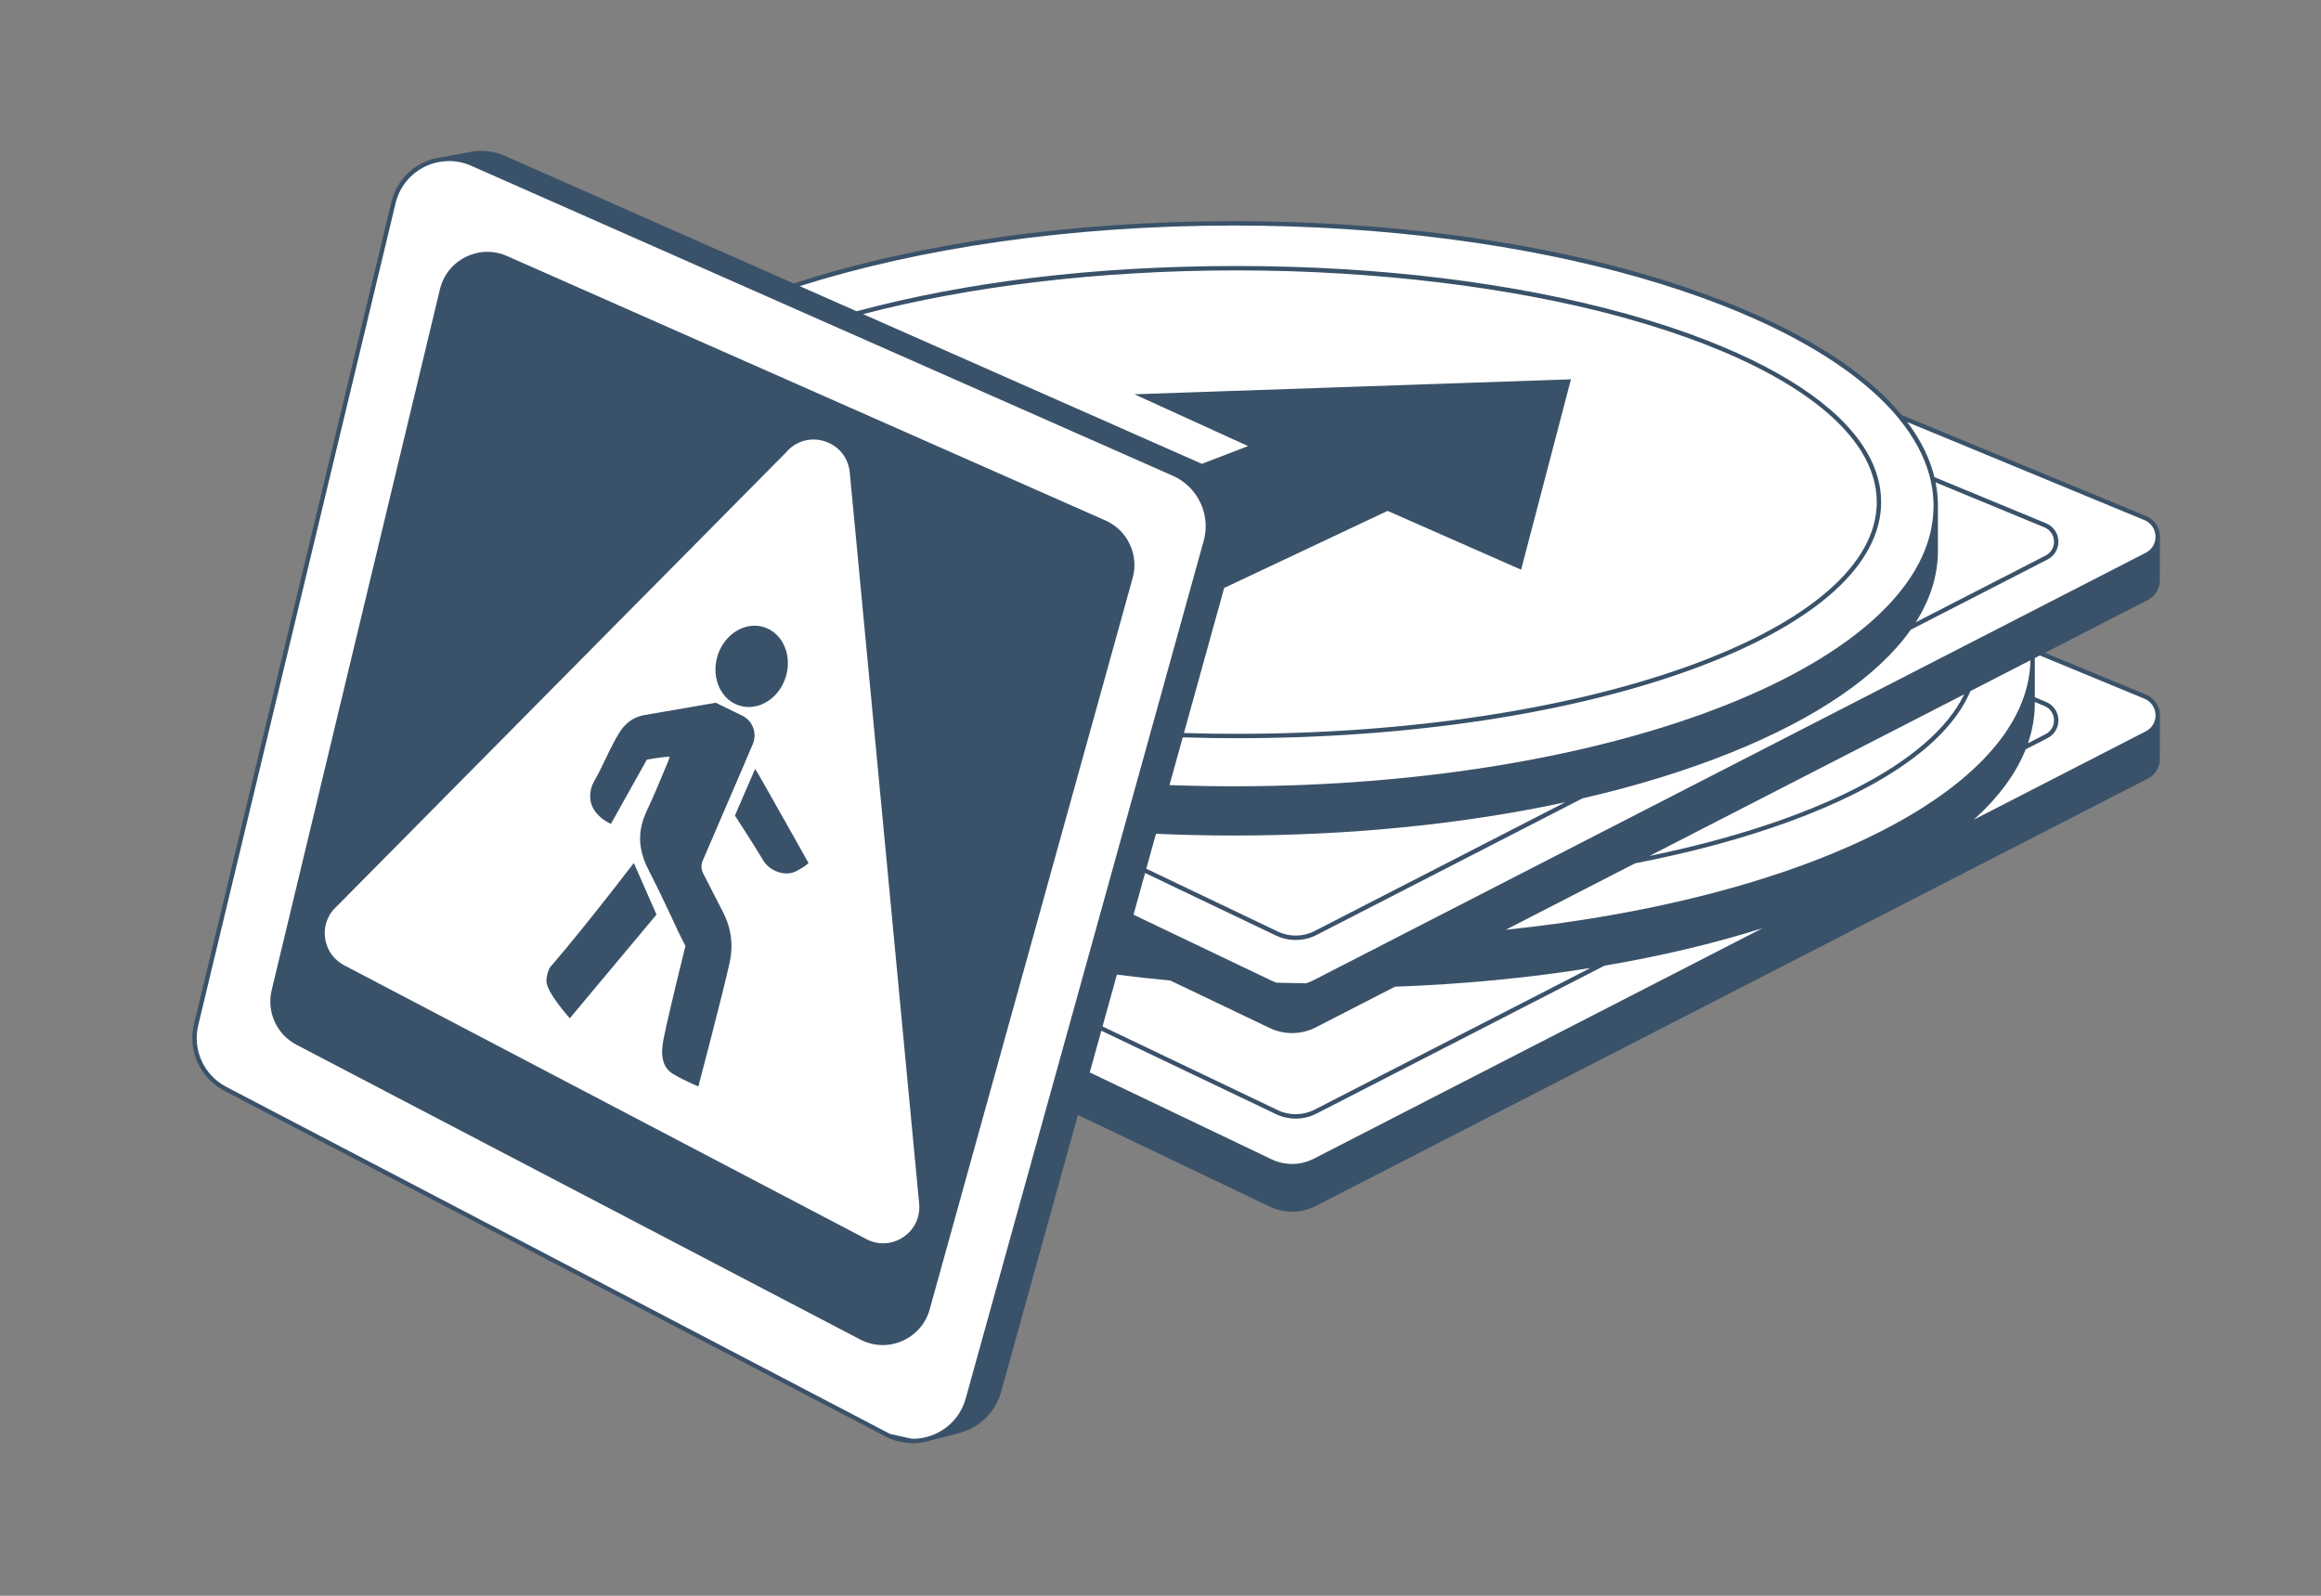 <?xml version="1.0" encoding="UTF-8"?> <svg xmlns="http://www.w3.org/2000/svg" width="400" height="275" viewBox="0 0 400 275" fill="none"><rect x="0" y="0" width="400" height="275" fill="#808080" stroke="none"/><path d="M369.706 120.058L350.245 112.016C350.109 110.098 349.695 108.211 349.024 106.36L369.969 95.603C372.612 94.245 372.456 90.416 369.706 89.28L327.444 71.807C311.45 52.453 266.1 38.491 212.642 38.491C181.838 38.491 153.729 43.128 132.371 50.762L81.365 28.224C75.745 25.741 69.246 28.955 67.813 34.929L33.8 176.599C32.746 180.989 34.815 185.53 38.811 187.624L152.745 247.197C158.301 250.104 165.122 247.147 166.797 241.102L182.948 182.901L219.014 200.132C221.411 201.277 224.211 201.237 226.573 200.021L369.969 126.371C372.612 125.013 372.456 121.184 369.706 120.048V120.058Z" fill="white"></path><path d="M372.235 92.411V92.335C372.174 90.816 371.261 89.504 369.848 88.924L327.722 71.512C321.829 64.377 311.864 57.853 298.317 52.399C275.425 43.181 245 38.11 212.642 38.11C184.715 38.11 158.231 41.884 136.782 48.847L87.047 26.873C85.054 25.99 82.88 25.768 80.766 26.233L76.517 27.04C75.256 27.146 74.01 27.484 72.849 28.064C70.124 29.411 68.151 31.884 67.44 34.84L33.428 176.511C32.333 181.077 34.472 185.785 38.635 187.959L152.569 247.533C154.053 248.315 155.678 248.703 157.302 248.703C158.044 248.703 158.786 248.622 159.517 248.456C159.527 248.456 159.537 248.456 159.548 248.446L160.087 248.31L165.32 246.957C168.862 246.014 171.561 243.345 172.54 239.823L185.77 192.147L218.848 207.95C220.054 208.525 221.366 208.813 222.678 208.813C224.076 208.813 225.478 208.485 226.745 207.834L370.141 134.188C371.301 133.593 372.053 132.508 372.209 131.171L372.24 123.3V123.189H372.235V123.118C372.174 121.594 371.261 120.288 369.848 119.702L352.431 112.502L370.141 103.405C371.301 102.81 372.053 101.73 372.209 100.393L372.24 92.517V92.411H372.235ZM212.642 38.867C264.844 38.867 309.402 52.222 326.148 70.856C326.335 71.068 326.522 71.285 326.708 71.497C326.885 71.709 327.061 71.915 327.233 72.127C329.791 75.246 331.577 78.5 332.496 81.86C332.541 82.012 332.581 82.163 332.617 82.314C332.657 82.466 332.692 82.617 332.728 82.774C333.03 84.101 333.197 85.448 333.222 86.805C333.227 86.931 333.227 87.057 333.227 87.183C333.227 87.31 333.227 87.436 333.222 87.562C332.718 114.031 278.82 135.5 212.642 135.5C208.904 135.5 205.2 135.429 201.547 135.293L203.833 127.069C206.916 127.17 210.029 127.215 213.157 127.215C242.76 127.215 270.591 123.012 291.535 115.383C311.93 107.956 323.454 98.107 324.16 87.562C324.17 87.436 324.175 87.31 324.18 87.183C324.185 87.057 324.19 86.931 324.19 86.805C324.196 86.714 324.195 86.618 324.195 86.528C324.195 83.742 323.444 80.998 321.97 78.328C321.869 78.147 321.769 77.965 321.658 77.784C321.552 77.602 321.441 77.425 321.325 77.244C316.683 69.872 306.496 63.121 291.535 57.667C288.458 56.547 285.228 55.497 281.863 54.528C281.626 54.458 281.384 54.387 281.136 54.321C280.899 54.251 280.662 54.18 280.42 54.115C261.191 48.746 237.785 45.84 213.157 45.84C188.529 45.84 166.521 48.575 147.63 53.64L137.836 49.311C158.407 42.777 184.402 38.867 212.642 38.867ZM333.979 86.805C333.959 85.569 333.823 84.343 333.575 83.127L352.33 90.877C353.304 91.281 353.939 92.189 353.985 93.248C354.03 94.303 353.47 95.261 352.527 95.746L345.614 99.298L345.256 99.48L344.918 99.651L337.879 103.269L337.526 103.45L337.198 103.617L330.159 107.235C332.682 103.264 333.984 99.131 333.984 94.913V86.805H333.979ZM269.769 138.25L242.078 152.473L241.281 152.882L240.489 153.286L226.543 160.451C224.585 161.46 222.224 161.49 220.236 160.541L202.945 152.282L201.936 151.797L200.937 151.318L197.551 149.703L199.221 143.689C203.646 143.886 208.127 143.987 212.642 143.987C232.9 143.987 252.402 141.999 269.769 138.25ZM251.922 66.012H251.917L250.151 66.073H250.146L248.37 66.133L234.52 66.608L232.739 66.668L230.993 66.729L195.508 67.945L206.527 72.97L207.072 73.217L207.622 73.469H207.627L211.926 75.432L212.476 75.684L213.021 75.932H213.026L215.089 76.875L207.138 79.933L203.555 78.349L202.995 78.101L202.43 77.854L198.04 75.917L197.48 75.664L196.92 75.422L195.578 74.827L194.902 74.529L194.211 74.221L182.288 68.954L181.657 68.676L181.012 68.389L148.75 54.135C166.884 49.392 189.135 46.597 213.157 46.597C237.179 46.597 260.56 49.533 278.937 54.493C279.179 54.564 279.421 54.629 279.663 54.695C279.91 54.76 280.152 54.831 280.4 54.902C299.689 60.285 313.928 67.929 320.078 76.729C320.209 76.916 320.336 77.102 320.457 77.289C320.583 77.476 320.699 77.662 320.815 77.849C322.53 80.644 323.439 83.546 323.439 86.528C323.439 86.618 323.439 86.714 323.434 86.805C323.434 86.931 323.434 87.057 323.424 87.183C323.413 87.31 323.413 87.436 323.403 87.562C321.885 109.102 273.013 126.458 213.157 126.458C210.089 126.458 207.047 126.413 204.04 126.322L208.127 111.594L208.243 111.175L208.359 110.751L210.357 103.551L210.473 103.133L210.589 102.714L210.972 101.326L239.137 88.041L262.15 98.173L264.925 87.562L265.026 87.183L265.127 86.805L270.737 65.366L251.922 66.012ZM187.021 166.803L186.915 167.181L184.902 174.442L184.801 174.81L184.695 175.179L182.702 182.369L182.601 182.737L182.495 183.11L180.87 188.968L180.769 189.337L180.663 189.705L166.43 241.004C165.663 243.774 163.71 246.019 161.071 247.159C160.683 247.326 160.289 247.467 159.891 247.578L159.502 247.679C159.189 247.76 158.871 247.82 158.554 247.861C158.094 247.926 157.63 247.951 157.171 247.941L153.498 247.139C153.301 247.053 153.109 246.962 152.918 246.862L152.136 246.453L38.983 187.288C35.133 185.275 33.15 180.916 34.164 176.687L68.177 35.017C68.833 32.277 70.659 29.992 73.187 28.74C73.929 28.372 74.711 28.105 75.508 27.948C75.654 27.913 75.806 27.887 75.957 27.867C76.179 27.832 76.401 27.807 76.628 27.792C76.88 27.767 77.133 27.756 77.385 27.756C78.682 27.756 79.989 28.024 81.21 28.569L131.343 50.719L131.847 50.941L132.347 51.163L141.767 55.325L174.25 69.675L174.871 69.948L175.482 70.22H175.487L186.849 75.24L187.51 75.533L188.151 75.816H188.156L190.795 76.981L191.355 77.228L191.915 77.476L196.305 79.418L196.87 79.665L197.43 79.913L201.966 81.921L202.153 82.002C204.347 82.975 206.018 84.721 206.951 86.805C207.006 86.931 207.062 87.057 207.112 87.183C207.163 87.31 207.208 87.436 207.254 87.562C207.869 89.333 207.975 91.296 207.445 93.198L204.363 104.298L204.317 104.465L204.246 104.722L204.13 105.141L202.132 112.341L202.016 112.76L201.9 113.183L198.318 126.095L198.212 126.474L198.111 126.847L195.835 135.036L195.735 135.404L195.629 135.778L193.726 142.635L193.626 143.008L193.52 143.381L192.445 147.261L192.339 147.635L192.238 148.003L191.617 150.243L191.516 150.607L191.41 150.985L190.245 155.193L190.139 155.561L190.038 155.935L189.185 159.002L189.084 159.376L188.979 159.754L188.413 161.788L188.312 162.161L188.207 162.529L187.127 166.43L187.021 166.803ZM201.683 168.973L218.848 177.172C220.054 177.747 221.366 178.034 222.678 178.034C224.076 178.034 225.478 177.707 226.745 177.056L240.403 170.042C252.064 169.618 263.381 168.534 274.078 166.818L226.543 191.234C224.585 192.238 222.224 192.273 220.236 191.325L190.008 176.884L192.485 167.958C195.513 168.347 198.58 168.685 201.683 168.973ZM226.397 199.69C224.151 200.846 221.452 200.881 219.171 199.796L187.808 184.811L189.801 177.621L219.913 192.006C220.978 192.515 222.138 192.768 223.299 192.768C224.535 192.768 225.771 192.48 226.891 191.905L276.52 166.414C286.197 164.775 295.34 162.61 303.736 159.966L226.397 199.69ZM338.984 133.542C338.782 133.724 338.575 133.896 338.369 134.072C338.217 134.203 338.056 134.335 337.899 134.466C337.879 134.481 337.864 134.496 337.844 134.511C337.597 134.713 337.344 134.92 337.087 135.122C336.941 135.243 336.789 135.359 336.638 135.475C336.557 135.54 336.477 135.601 336.391 135.667C336.149 135.853 335.896 136.045 335.649 136.232C335.452 136.378 335.255 136.524 335.054 136.666C334.822 136.837 334.584 137.009 334.347 137.175C334.11 137.347 333.868 137.513 333.626 137.68C332.98 138.124 332.319 138.563 331.638 138.997C331.466 139.113 331.285 139.224 331.108 139.335C331.098 139.34 331.093 139.345 331.083 139.35C330.921 139.451 330.76 139.552 330.593 139.653C330.331 139.819 330.069 139.981 329.801 140.137C329.665 140.218 329.534 140.298 329.397 140.379C329.054 140.586 328.706 140.788 328.353 140.99C328.282 141.03 328.207 141.075 328.131 141.116C327.869 141.267 327.601 141.419 327.334 141.565C326.91 141.802 326.486 142.034 326.052 142.266C325.623 142.498 325.184 142.73 324.745 142.957C324.473 143.104 324.201 143.24 323.923 143.381C323.807 143.437 323.691 143.497 323.575 143.553C323.191 143.75 322.808 143.941 322.414 144.128C321.89 144.385 321.36 144.638 320.82 144.885C320.28 145.137 319.735 145.389 319.185 145.632C318.681 145.864 318.166 146.086 317.651 146.308C317.525 146.363 317.399 146.414 317.268 146.474C316.784 146.681 316.299 146.883 315.805 147.085C315.295 147.297 314.775 147.509 314.256 147.715C314.241 147.715 314.23 147.726 314.215 147.731C313.64 147.958 313.06 148.185 312.475 148.407C311.889 148.634 311.299 148.851 310.699 149.073C310.421 149.179 310.138 149.28 309.856 149.381C309.674 149.446 309.488 149.512 309.301 149.582C309.2 149.613 309.099 149.653 308.998 149.688C308.963 149.698 308.928 149.708 308.892 149.724C308.297 149.936 307.696 150.142 307.086 150.349C306.975 150.385 306.869 150.425 306.758 150.455C306.006 150.713 305.244 150.965 304.472 151.207C302.802 151.742 301.092 152.262 299.346 152.761C299.336 152.761 299.331 152.761 299.321 152.761C298.962 152.867 298.604 152.968 298.241 153.069C298.125 153.099 298.014 153.134 297.898 153.165C297.242 153.346 296.576 153.528 295.91 153.705C295.284 153.871 294.654 154.038 294.023 154.199C293.977 154.209 293.932 154.224 293.887 154.234C293.523 154.325 293.165 154.416 292.797 154.507C292.388 154.608 291.974 154.709 291.561 154.81C291.172 154.905 290.779 155.001 290.38 155.092C289.946 155.198 289.502 155.299 289.063 155.4C288.402 155.551 287.731 155.703 287.06 155.849C286.459 155.98 285.859 156.111 285.249 156.238C284.82 156.328 284.391 156.419 283.957 156.505C283.301 156.641 282.64 156.777 281.979 156.898C281.939 156.909 281.898 156.914 281.858 156.924C281.252 157.045 280.642 157.161 280.031 157.272H280.016C279.84 157.307 279.663 157.342 279.486 157.373C278.785 157.504 278.084 157.63 277.372 157.751C276.787 157.857 276.197 157.958 275.601 158.054C274.961 158.165 274.315 158.271 273.664 158.372C273.058 158.468 272.453 158.564 271.842 158.654C271.424 158.72 271 158.786 270.576 158.841C270.117 158.912 269.658 158.977 269.193 159.043C268.734 159.108 268.27 159.174 267.801 159.235C266.872 159.361 265.934 159.482 264.996 159.598C264.582 159.648 264.163 159.704 263.744 159.749C263.219 159.815 262.695 159.875 262.165 159.931C261.862 159.971 261.554 160.007 261.247 160.037C260.999 160.067 260.752 160.092 260.5 160.118C260.177 160.153 259.849 160.188 259.521 160.218L281.782 148.78C291.399 146.918 300.305 144.522 308.231 141.636C325.179 135.465 335.997 127.624 339.58 119.097L349.918 113.789V113.814C349.913 114.092 349.903 114.369 349.883 114.647C349.868 114.894 349.847 115.141 349.822 115.388C349.822 115.419 349.822 115.449 349.817 115.479C349.802 115.615 349.787 115.757 349.767 115.893C349.726 116.241 349.671 116.584 349.61 116.927C349.575 117.119 349.54 117.311 349.499 117.502C349.449 117.735 349.398 117.967 349.338 118.199C349.333 118.224 349.328 118.249 349.318 118.274C349.287 118.421 349.252 118.567 349.207 118.713C349.161 118.88 349.116 119.046 349.065 119.208C349.04 119.294 349.015 119.374 348.99 119.455C348.974 119.495 348.964 119.541 348.949 119.581C348.924 119.662 348.899 119.738 348.874 119.813C348.858 119.869 348.838 119.929 348.818 119.985C348.798 120.045 348.778 120.111 348.752 120.172C348.662 120.444 348.561 120.711 348.455 120.984C348.409 121.1 348.364 121.211 348.313 121.327C348.253 121.473 348.192 121.625 348.127 121.771C348.061 121.927 347.986 122.089 347.915 122.245C347.632 122.856 347.325 123.456 346.986 124.057C346.881 124.248 346.77 124.445 346.653 124.637C346.421 125.025 346.179 125.409 345.927 125.792C345.821 125.959 345.71 126.12 345.594 126.287C345.432 126.519 345.271 126.746 345.104 126.978C344.978 127.155 344.847 127.326 344.711 127.503C344.555 127.71 344.398 127.911 344.237 128.113C344.1 128.285 343.959 128.456 343.818 128.628C343.661 128.815 343.505 129.001 343.344 129.188C343.026 129.556 342.693 129.925 342.35 130.293C342.183 130.475 342.006 130.661 341.83 130.843C341.653 131.025 341.477 131.206 341.295 131.388C341.113 131.57 340.927 131.751 340.74 131.933C340.553 132.114 340.362 132.291 340.17 132.473C339.842 132.781 339.504 133.083 339.156 133.386C339.1 133.436 339.04 133.487 338.984 133.537V133.542ZM284.28 147.504L338.505 119.657C332.768 131.585 312.359 141.716 284.28 147.504ZM350.68 121.171V120.974L352.33 121.655C353.304 122.059 353.939 122.967 353.985 124.026C354.03 125.086 353.47 126.04 352.527 126.524L349.499 128.078C350.281 125.813 350.68 123.502 350.68 121.171ZM369.56 120.404C370.64 120.853 371.357 121.827 371.468 122.977C371.473 123.032 371.478 123.093 371.478 123.148C371.483 123.224 371.483 123.305 371.483 123.376C371.478 123.507 371.468 123.633 371.448 123.759C371.296 124.733 370.696 125.575 369.793 126.04L340.165 141.257C344.423 137.407 347.43 133.341 349.106 129.133L352.875 127.2C354.081 126.579 354.797 125.353 354.742 123.996C354.686 122.639 353.869 121.473 352.617 120.959L350.68 120.156V113.4L351.543 112.956L369.56 120.404ZM371.443 92.981C371.296 93.955 370.696 94.797 369.793 95.261L349.242 105.817L348.894 105.993L348.556 106.17L340.674 110.217L340.316 110.398L339.968 110.58L261.11 151.081L260.182 151.56L259.238 152.045L240.746 161.54L239.162 162.358L226.397 168.912C225.963 169.134 225.509 169.316 225.049 169.457C223.349 169.432 221.654 169.396 219.974 169.346C219.701 169.25 219.434 169.139 219.171 169.013L203.212 161.384L202.203 160.905L201.209 160.43L195.351 157.63L197.001 151.676L197.213 150.93L197.349 150.445L198.701 151.091L199.731 151.58L200.755 152.075L219.913 161.228C220.261 161.394 220.609 161.53 220.973 161.641H220.983C221.735 161.873 222.517 161.989 223.299 161.989C223.975 161.989 224.651 161.904 225.307 161.727C225.852 161.591 226.382 161.389 226.891 161.127L242.28 153.22L243.895 152.393L272.71 137.589C281.964 135.46 290.572 132.816 298.317 129.698C313.156 123.724 323.691 116.463 329.297 108.526L337.607 104.258L337.93 104.091L338.278 103.915L345.372 100.272L345.705 100.1L346.063 99.918L352.875 96.417C354.081 95.796 354.797 94.57 354.742 93.213C354.686 91.861 353.869 90.695 352.617 90.175L333.378 82.224C332.586 78.974 331.007 75.801 328.686 72.728L369.56 89.626C370.64 90.075 371.357 91.048 371.468 92.199C371.473 92.254 371.478 92.315 371.478 92.37C371.483 92.446 371.483 92.522 371.483 92.592C371.478 92.724 371.468 92.855 371.443 92.981Z" fill="#3A5269"></path><path d="M190.754 115.636L190.87 115.217L192.868 108.017L192.985 107.593L193.101 107.174L195.2 99.611C196.315 95.595 194.317 91.366 190.502 89.686L179.018 84.61L178.458 84.363L177.893 84.116L173.503 82.178L172.943 81.926L172.383 81.679L167.994 79.741L167.439 79.494L166.863 79.242L156.898 74.837L156.364 74.6L155.824 74.363L126.09 61.224L117.603 57.475L117.164 57.278L116.71 57.082L87.38 44.119C82.587 42 77.047 44.745 75.821 49.836L46.819 170.638C45.92 174.382 47.681 178.257 51.092 180.043L148.245 230.837C152.978 233.314 158.796 230.791 160.223 225.645L171.42 185.29L171.526 184.922L171.627 184.554L173.251 178.691L173.357 178.322L173.458 177.954L175.451 170.764L175.557 170.396L175.658 170.027L176.924 165.466L177.03 165.088L177.131 164.719L178.963 158.125L179.064 157.746L179.17 157.373L180.794 151.52L180.895 151.147L180.996 150.778L181.375 149.421L181.481 149.048L181.581 148.684L182.994 143.588L183.1 143.22L183.201 142.847L183.282 142.554L183.388 142.176L183.489 141.802L185.371 135.026L185.477 134.648L185.578 134.274L187.833 126.161L187.934 125.782L188.04 125.414L190.633 116.06L190.754 115.636ZM155.723 213.157C153.785 214.484 151.389 214.625 149.305 213.535L59.316 166.349C57.626 165.466 56.451 163.887 56.082 162.02C55.714 160.153 56.208 158.246 57.419 156.813L95.569 118.27L95.852 117.987L96.134 117.699L100.257 113.532L100.539 113.244L100.584 113.199L100.801 112.982L100.872 112.911L101.15 112.629L104.338 109.409L104.621 109.122L104.883 108.859L106.624 107.099L106.907 106.816L107.139 106.579L107.24 106.554L107.189 106.528L110.746 102.936L111.059 102.623L111.342 102.336L111.397 102.28L111.811 101.861L111.947 101.725L112.462 101.205L112.987 100.676L113.098 100.565L117.038 96.584L117.558 96.059L118.078 95.539L122.563 91.003L124.208 89.338L125.681 87.85L135.465 77.965C137.099 76.033 139.622 75.286 142.049 76.023C143.301 76.401 144.35 77.128 145.117 78.081C145.198 78.182 145.278 78.283 145.349 78.394C145.425 78.495 145.495 78.606 145.561 78.717C146.025 79.479 146.328 80.347 146.434 81.29L146.853 85.71L146.893 86.109L146.928 86.487L147.085 88.137L147.12 88.516L147.155 88.899L147.443 91.886L147.478 92.27L147.514 92.648L149.935 118.189L149.971 118.567L150.011 118.951L150.041 119.253L150.077 119.652L150.117 120.056L150.627 125.485L150.667 125.863L150.702 126.247L150.808 127.372L150.849 127.811L150.894 128.25L150.935 128.684L150.975 129.082L151.01 129.496L151.681 136.59L151.701 136.782L151.722 136.989L151.742 137.221L151.762 137.402L151.787 137.66L152.11 141.081L152.15 141.484L152.186 141.893L152.443 144.603L152.489 145.047L152.529 145.486L153.039 150.829L153.074 151.237L153.114 151.656L153.795 158.806L153.831 159.215L153.871 159.618V159.633L153.911 160.052L153.952 160.496L154.764 169.018L154.845 169.896L155.506 176.849L155.587 177.727L158.397 207.309C158.659 209.645 157.66 211.83 155.723 213.157Z" fill="#3A5269"></path><path d="M113.481 122.811C113.279 122.846 113.082 122.882 112.89 122.912H112.885C112.3 123.018 111.77 123.109 111.326 123.189C111.291 123.194 111.255 123.199 111.225 123.204C111.094 123.22 110.963 123.245 110.837 123.27C110.705 123.295 110.574 123.331 110.448 123.366C110.317 123.401 110.186 123.442 110.055 123.487C109.984 123.512 109.908 123.542 109.838 123.568C109.797 123.583 109.757 123.598 109.722 123.613C109.686 123.628 109.651 123.643 109.611 123.664C109.55 123.689 109.495 123.714 109.439 123.739C109.328 123.79 109.222 123.845 109.121 123.906C109.066 123.931 109.01 123.966 108.955 123.997C108.919 124.022 108.879 124.042 108.844 124.067C108.808 124.092 108.768 124.113 108.733 124.143H108.728C108.687 124.168 108.647 124.198 108.606 124.229C108.531 124.279 108.455 124.335 108.384 124.395C108.344 124.425 108.304 124.456 108.263 124.491C107.658 124.986 107.118 125.621 106.654 126.393C105.947 127.584 105.397 128.644 104.893 129.683C104.817 129.829 104.747 129.981 104.676 130.127C104.605 130.273 104.535 130.425 104.464 130.571C103.823 131.903 103.193 133.245 102.305 134.799C101.926 135.46 101.709 136.394 101.704 137.221C101.704 140.516 105.286 141.979 105.286 141.979L107.375 138.24L107.562 137.907L107.749 137.579L107.991 137.145L108.248 136.686L108.501 136.232L110.897 131.948L111.124 131.55L111.341 131.156L111.482 130.904C111.482 130.904 114.207 130.415 115.368 130.399C115.378 130.415 115.393 130.43 115.403 130.445C115.282 130.798 115.196 131.111 115.07 131.398C114.591 132.529 114.116 133.669 113.637 134.804C113.617 134.85 113.602 134.89 113.581 134.935C113.546 135.026 113.511 135.112 113.47 135.203C113.45 135.258 113.425 135.314 113.4 135.369C113.364 135.455 113.329 135.541 113.294 135.627C113.269 135.687 113.238 135.748 113.213 135.813C112.698 137.029 112.169 138.235 111.604 139.421C111.563 139.517 111.518 139.613 111.472 139.709C111.462 139.729 111.452 139.744 111.447 139.764C111.392 139.88 111.336 139.996 111.291 140.112C110.125 142.746 109.989 145.355 110.968 148.094C111.033 148.266 111.099 148.437 111.17 148.609C111.24 148.786 111.316 148.962 111.397 149.139C111.488 149.336 111.583 149.532 111.684 149.734C113.031 152.378 114.333 155.067 115.61 157.787C115.691 157.969 115.776 158.145 115.857 158.322C115.943 158.503 116.029 158.685 116.109 158.867C116.367 159.412 116.619 159.962 116.871 160.512C117.194 161.223 118.128 163.019 118.128 163.019C118.128 163.019 115.453 173.721 114.369 178.989C113.834 181.577 114.005 183.933 116.059 185.119C118.112 186.305 120.358 187.238 120.358 187.238C120.358 187.238 124.566 171.249 125.741 165.91C125.913 165.133 126.014 164.371 126.049 163.615C126.059 163.478 126.059 163.337 126.064 163.201C126.064 163.06 126.064 162.918 126.059 162.782C126.024 160.88 125.55 159.033 124.616 157.212C124.218 156.435 123.824 155.658 123.425 154.886C123.335 154.699 123.239 154.517 123.143 154.331C123.052 154.149 122.956 153.962 122.865 153.781C122.331 152.736 121.796 151.692 121.251 150.652C120.822 149.835 120.776 149.083 121.12 148.291C121.533 147.327 121.952 146.364 122.361 145.4C122.416 145.284 122.467 145.168 122.512 145.052C122.563 144.936 122.613 144.82 122.664 144.704C122.669 144.689 122.674 144.679 122.684 144.663C122.734 144.537 122.79 144.411 122.845 144.285C122.896 144.169 122.946 144.053 122.991 143.937C123.738 142.206 124.485 140.47 125.232 138.735C125.282 138.609 125.338 138.488 125.393 138.361C125.439 138.245 125.489 138.134 125.54 138.018C126.185 136.52 126.831 135.016 127.477 133.518C127.527 133.402 127.578 133.286 127.628 133.169C127.679 133.053 127.729 132.937 127.78 132.821C127.896 132.549 128.012 132.281 128.128 132.009C128.153 131.953 128.173 131.903 128.199 131.848C128.239 131.757 128.279 131.661 128.32 131.565C128.38 131.424 128.441 131.277 128.501 131.131C128.597 130.899 128.698 130.667 128.799 130.42C128.844 130.309 128.895 130.193 128.945 130.071C128.965 130.016 128.991 129.966 129.011 129.91C129.066 129.789 129.122 129.663 129.177 129.537C129.223 129.426 129.268 129.315 129.319 129.199C129.445 128.901 129.581 128.593 129.722 128.275C129.869 127.942 129.964 127.599 130.01 127.256C130.03 127.12 130.04 126.989 130.04 126.852C130.05 126.711 130.045 126.57 130.03 126.429C129.965 125.636 129.657 124.88 129.137 124.274C129.041 124.163 128.94 124.057 128.834 123.961C128.718 123.855 128.597 123.754 128.471 123.664C128.274 123.517 128.057 123.391 127.825 123.285L123.365 121.105C123.365 121.105 122.886 121.186 122.103 121.322C121.982 121.343 121.856 121.363 121.72 121.388C121.589 121.408 121.453 121.433 121.311 121.459C120.933 121.524 120.519 121.595 120.075 121.671C119.868 121.706 119.651 121.746 119.429 121.782C119.217 121.817 119 121.857 118.783 121.898H118.778C117.25 122.16 115.554 122.453 114.061 122.71C113.864 122.745 113.667 122.781 113.481 122.811Z" fill="#3A5269"></path><path d="M112.82 156.876L112.588 156.347L109.233 148.723C109.233 148.723 107.85 150.529 105.827 153.117C105.751 153.213 105.671 153.319 105.59 153.42C105.509 153.521 105.428 153.627 105.348 153.728C102.315 157.593 98.097 162.891 94.873 166.604C94.444 167.195 94.207 168.148 94.167 168.981C94.071 170.928 98.203 175.474 98.203 175.474L113.143 157.608L113.057 157.411L112.82 156.876Z" fill="#3A5269"></path><path d="M131.66 135.1C131.544 134.898 131.438 134.707 131.332 134.52H131.327C131.11 134.131 130.909 133.778 130.732 133.47C130.565 133.173 130.374 132.895 130.132 132.512C129.975 132.87 129.799 133.274 129.617 133.702C129.566 133.819 129.516 133.935 129.466 134.051C129.415 134.162 129.365 134.278 129.314 134.394C128.603 136.039 127.8 137.905 127.261 139.147C127.21 139.268 127.165 139.384 127.119 139.49C127.059 139.626 127.003 139.752 126.958 139.863C126.771 140.297 126.66 140.554 126.66 140.554C126.66 140.554 129.819 145.393 131.438 148.113C131.731 148.637 132.114 149.081 132.558 149.44C133.169 149.929 133.88 150.257 134.602 150.413C135.49 150.61 136.383 150.54 137.084 150.191C138.76 149.369 139.34 148.723 139.34 148.723C139.34 148.723 138.623 147.447 137.589 145.605C137.483 145.418 137.372 145.227 137.261 145.025C137.155 144.843 137.049 144.651 136.948 144.46C135.409 141.735 133.441 138.244 131.983 135.67C131.872 135.473 131.766 135.287 131.66 135.1Z" fill="#3A5269"></path><path d="M125.57 120.582C126.105 121.031 126.73 121.38 127.422 121.597C127.83 121.723 128.244 121.803 128.663 121.829C128.663 121.829 128.668 121.829 128.673 121.829C130.404 121.95 132.134 121.228 133.456 119.921C133.552 119.831 133.643 119.735 133.734 119.634C133.819 119.538 133.905 119.437 133.986 119.336C134.607 118.584 135.096 117.686 135.414 116.677C135.515 116.349 135.596 116.026 135.651 115.698C135.676 115.572 135.696 115.446 135.712 115.32C135.732 115.194 135.742 115.068 135.757 114.941C136.019 111.818 134.4 108.937 131.66 108.074C129.238 107.318 126.624 108.357 124.975 110.486C124.899 110.582 124.828 110.678 124.758 110.779C124.682 110.885 124.611 110.991 124.541 111.102C124.177 111.677 123.885 112.308 123.668 112.994C123.537 113.418 123.441 113.847 123.38 114.27C123.36 114.402 123.345 114.533 123.335 114.664C123.32 114.8 123.31 114.936 123.304 115.073C123.214 117.278 124.061 119.326 125.57 120.582Z" fill="#3A5269"></path></svg> 